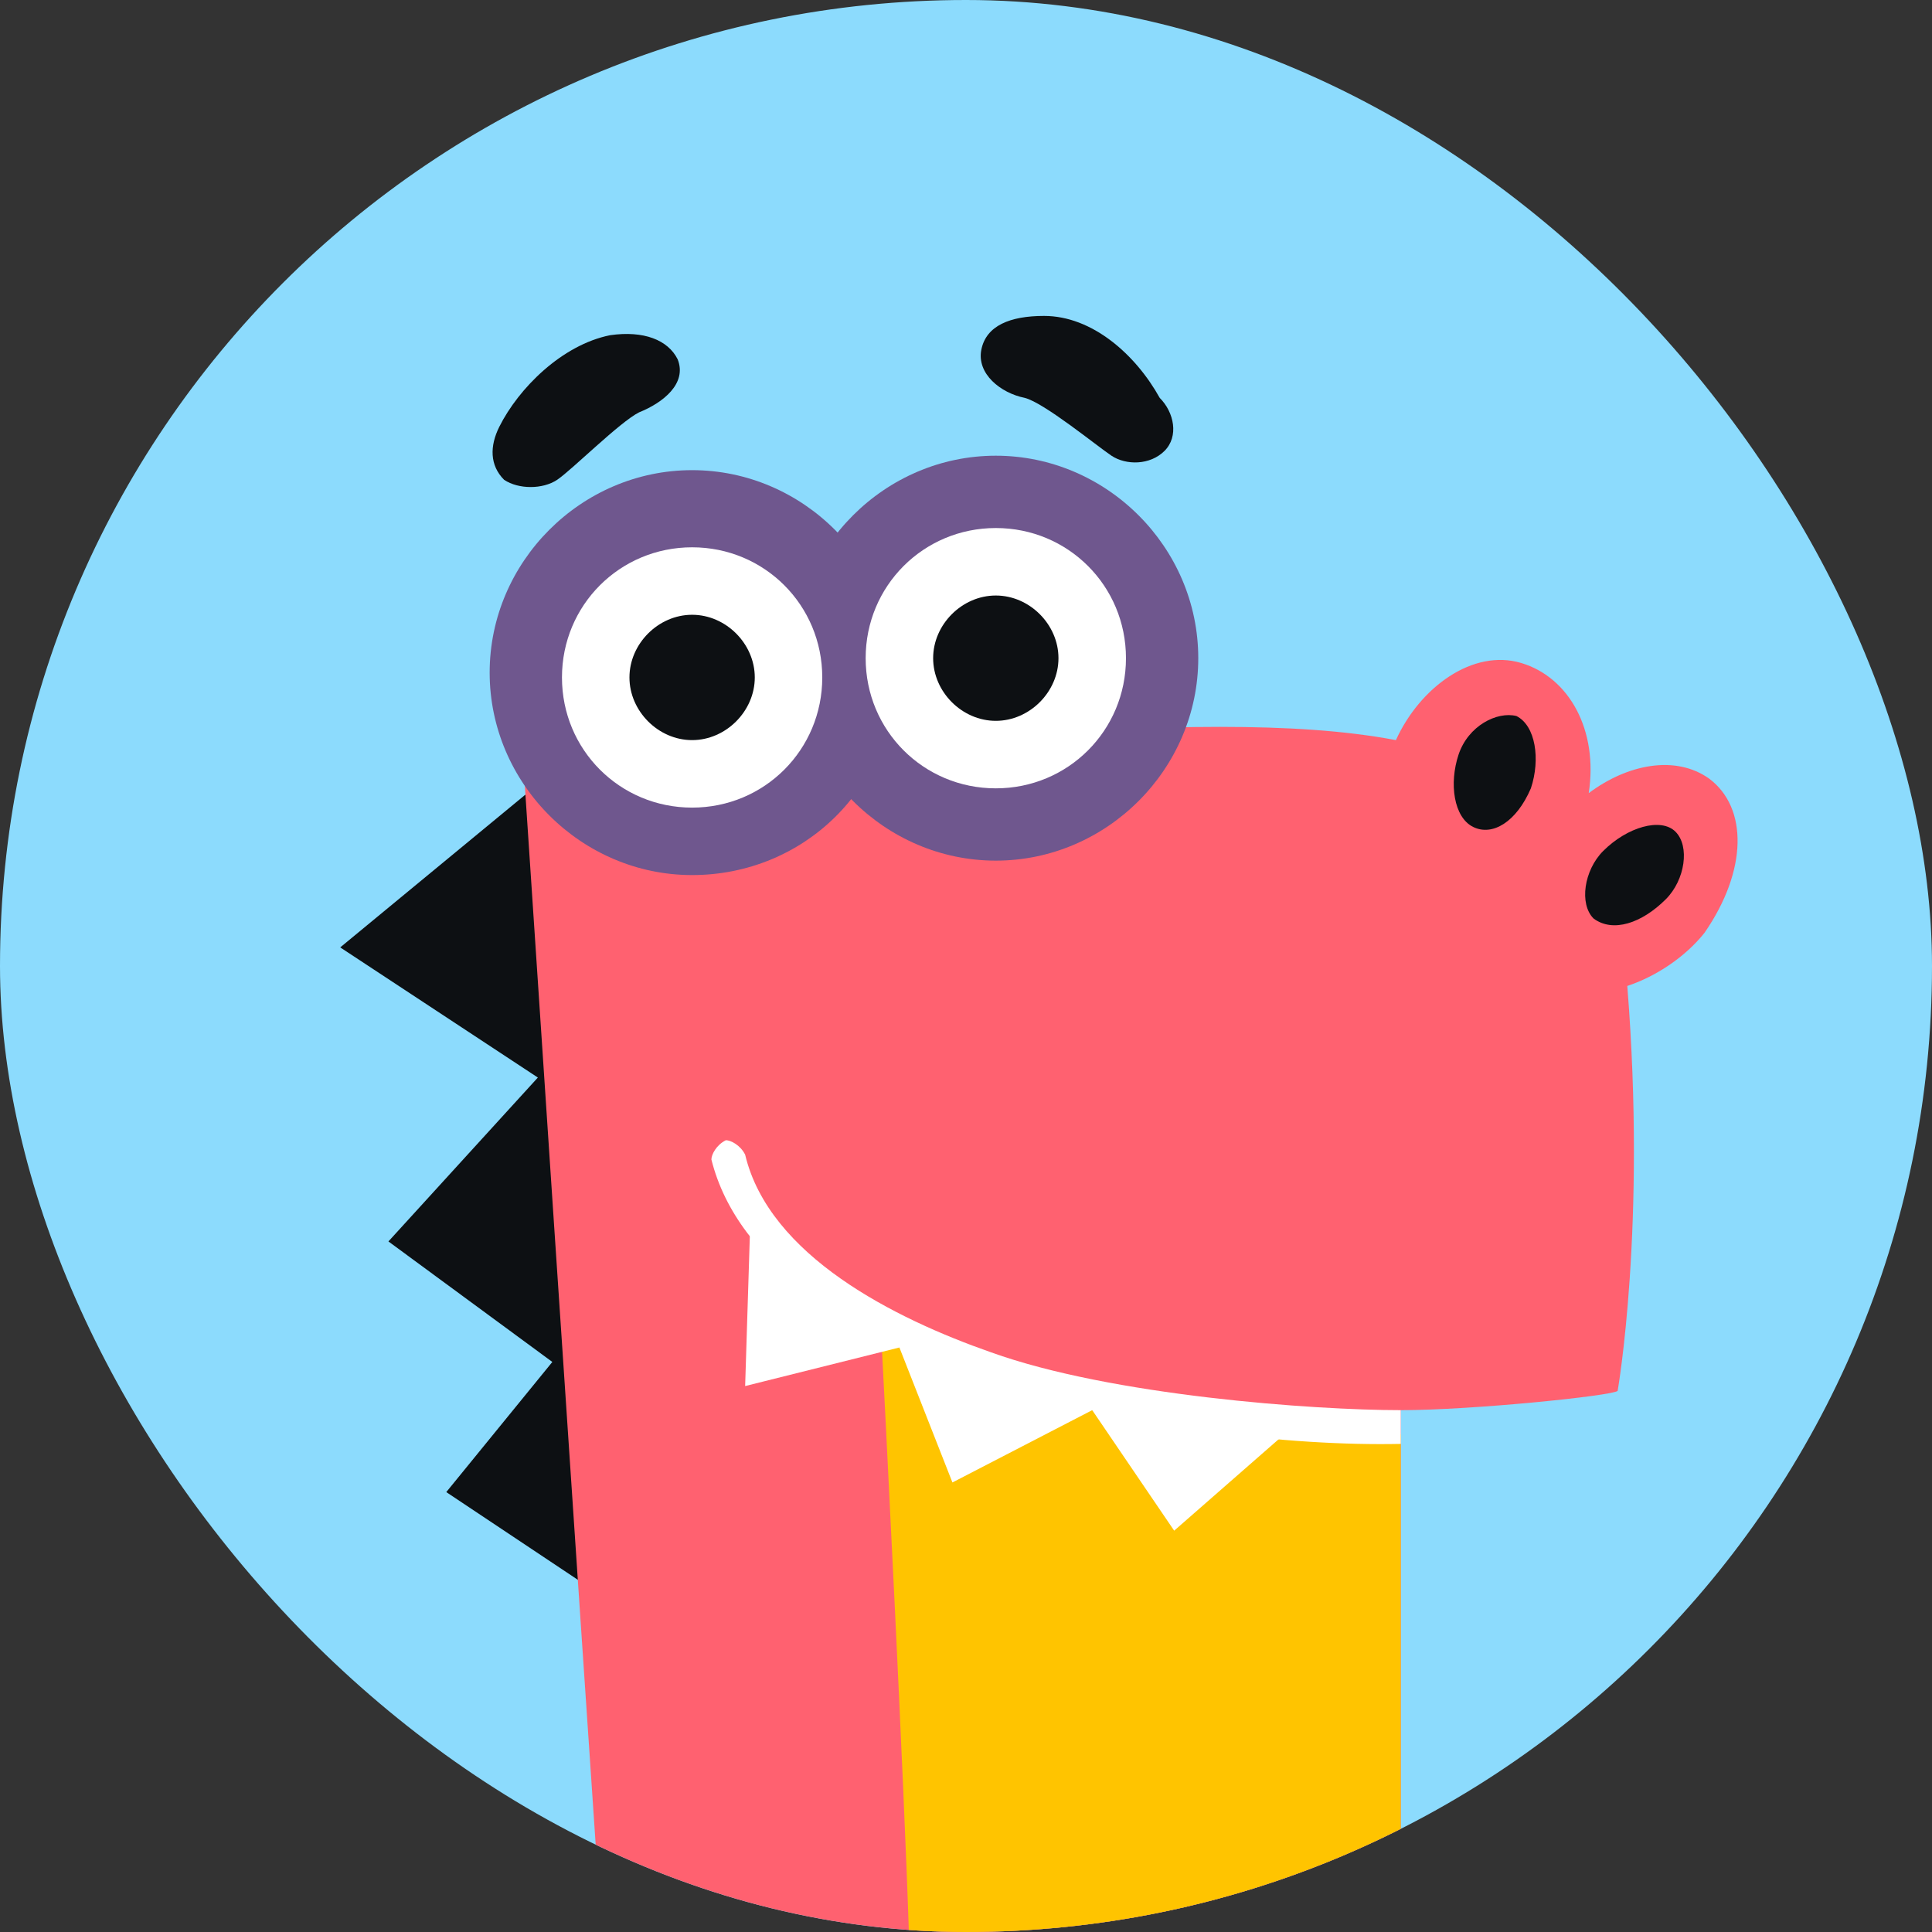 <?xml version="1.0" encoding="UTF-8"?> <svg xmlns="http://www.w3.org/2000/svg" width="159" height="159" viewBox="0 0 159 159" fill="none"><rect x="0" y="0" width="159" height="159" fill="#333333" stroke="none"/> <g clip-path="url(#clip0_893_7422)"> <rect width="159" height="159" rx="79.5" fill="#8CDBFD"></rect> <path d="M49.819 131.525L36.728 122.797L45.456 112.086L31.967 102.168L44.265 88.68L28 77.969L43.869 64.877L49.819 131.525Z" fill="#0D1013"></path> <path d="M140.667 64.084C137.89 62.101 133.923 62.894 130.749 65.275C131.543 60.117 129.162 55.753 125.195 54.563C121.228 53.373 116.864 56.547 114.881 60.911C106.55 59.324 95.442 59.721 82.35 60.514C70.845 61.307 43.075 62.498 43.075 62.498C43.075 62.498 43.075 62.498 43.075 62.894C43.075 62.894 47.439 128.669 49.819 163.58L115.277 167C115.277 157.479 115.277 116.054 115.277 116.054C121.228 116.054 132.733 114.864 133.129 114.467C133.129 114.467 135.51 100.979 133.923 81.143C136.303 80.35 138.683 78.763 140.27 76.779C143.841 71.622 143.841 66.465 140.667 64.084Z" fill="#FF6170"></path> <path d="M72.432 108.119C72.829 115.656 74.415 146.758 74.812 159.453H115.277V118.037C100.202 118.037 84.73 116.053 72.432 108.119Z" fill="#FFC400"></path> <path d="M124.798 58.927C126.385 59.72 126.782 62.497 125.989 64.877C124.798 67.654 122.815 68.845 121.228 68.051C119.641 67.258 119.244 64.481 120.038 62.1C120.831 59.72 123.212 58.53 124.798 58.927Z" fill="#0D1013"></path> <path d="M137.89 68.448C139.08 69.638 138.684 72.415 137.097 74.002C135.113 75.986 132.733 76.779 131.146 75.589C129.956 74.399 130.353 71.622 131.94 70.035C133.923 68.052 136.7 67.258 137.89 68.448Z" fill="#0D1013"></path> <path d="M50.216 27.586C52.993 27.19 54.976 27.983 55.77 29.57C56.563 31.554 54.58 33.141 52.596 33.934C51.009 34.727 47.042 38.694 45.852 39.488C44.662 40.281 42.678 40.281 41.488 39.488C40.298 38.298 40.298 36.711 41.091 35.124C42.678 31.95 46.248 28.38 50.216 27.586Z" fill="#0D1013"></path> <path d="M85.921 26C83.144 26 81.16 26.793 80.763 28.777C80.367 30.761 82.35 32.347 84.334 32.744C85.921 33.141 90.284 36.711 91.475 37.505C92.665 38.298 94.648 38.298 95.838 37.108C97.029 35.918 96.632 33.934 95.442 32.744C93.458 29.174 89.888 26 85.921 26Z" fill="#0D1013"></path> <path d="M56.96 38.693C66.085 38.693 73.622 46.231 73.622 55.355C73.622 64.877 66.085 72.017 56.96 72.017C47.836 72.017 40.298 64.48 40.298 55.355C40.298 46.231 47.836 38.693 56.96 38.693Z" fill="#6F578E"></path> <path d="M81.953 37.504C91.078 37.504 98.615 45.042 98.615 54.166C98.615 63.291 91.078 70.829 81.953 70.829C72.829 70.829 65.291 63.291 65.291 54.166C65.291 45.042 72.829 37.504 81.953 37.504Z" fill="#6F578E"></path> <path d="M56.96 45.042C62.911 45.042 67.671 49.803 67.671 55.753C67.671 61.704 62.911 66.465 56.96 66.465C51.009 66.465 46.249 61.704 46.249 55.753C46.249 49.803 51.009 45.042 56.96 45.042Z" fill="white"></path> <path d="M56.96 50.595C59.737 50.595 62.117 52.975 62.117 55.752C62.117 58.529 59.737 60.91 56.96 60.91C54.183 60.91 51.803 58.529 51.803 55.752C51.803 52.975 54.183 50.595 56.96 50.595Z" fill="#0D1013"></path> <path d="M81.954 43.456C87.904 43.456 92.665 48.217 92.665 54.167C92.665 60.118 87.904 64.879 81.954 64.879C76.003 64.879 71.242 60.118 71.242 54.167C71.242 48.217 76.003 43.456 81.954 43.456Z" fill="white"></path> <path d="M81.953 49.01C84.73 49.01 87.11 51.39 87.11 54.167C87.11 56.944 84.73 59.324 81.953 59.324C79.176 59.324 76.796 56.944 76.796 54.167C76.796 51.39 79.176 49.01 81.953 49.01Z" fill="#0D1013"></path> <path d="M115.277 116.053C108.136 116.053 91.474 114.863 81.556 111.292C73.622 108.515 63.307 103.358 61.324 95.027C60.927 94.234 60.134 93.837 59.737 93.837C58.944 94.234 58.547 95.027 58.547 95.424C62.911 112.879 97.028 119.227 115.277 118.83C115.277 118.433 115.277 116.053 115.277 116.053Z" fill="white"></path> <path d="M61.721 101.375L61.324 114.07L74.019 110.896L78.383 122.004L89.888 116.053L96.632 125.971L106.153 117.64L102.583 116.45L85.921 113.673L72.829 109.309L61.721 101.375Z" fill="white"></path> </g> <defs> <clipPath id="clip0_893_7422"> <rect width="159" height="159" rx="79.5" fill="white"></rect> </clipPath> </defs> </svg> 